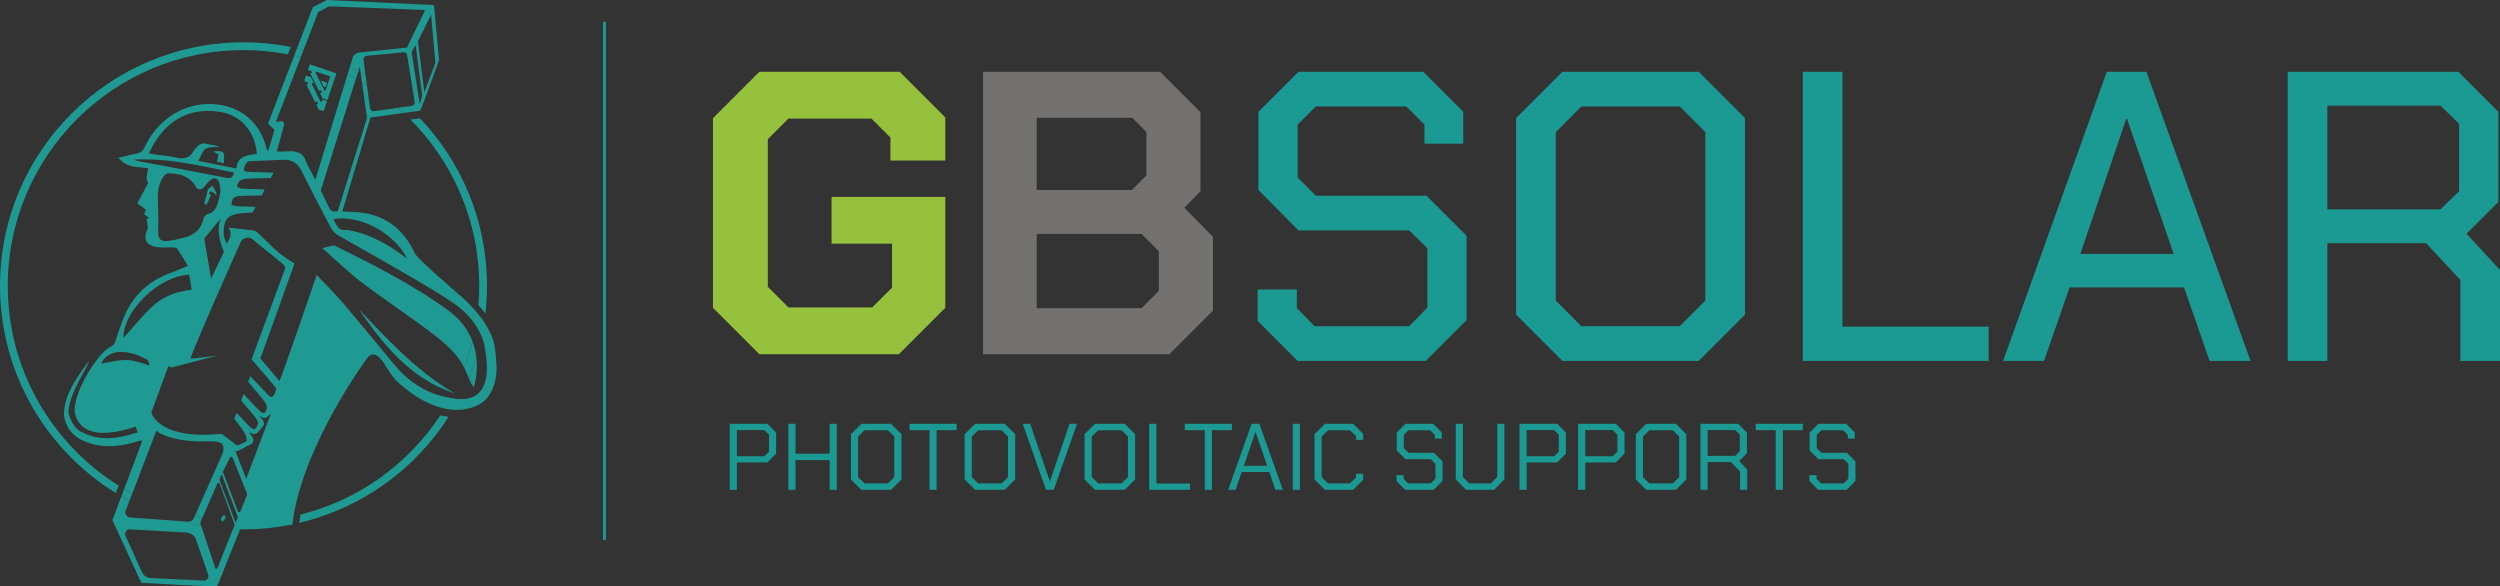 <?xml version="1.0" encoding="UTF-8"?>
<svg id="Layer_2" data-name="Layer 2" xmlns="http://www.w3.org/2000/svg" viewBox="0 0 1723.23 404.11">
  <rect x="0" y="0" width="1723.23" height="404.11" fill="#333333" stroke="none"/>
  <defs>
    <style>
      .cls-1 {
        fill: #fff;
      }

      .cls-2 {
        fill: #1f9a93;
      }

      .cls-3 {
        fill: #737271;
      }

      .cls-4 {
        fill: #1b9993;
      }

      .cls-5 {
        fill: #95c13d;
      }
    </style>
  </defs>
  <g id="Layer_1-2" data-name="Layer 1">
    <g>
      <path class="cls-2" d="M91.14,340.22c-1.88-1.01-3.73-2.08-5.57-3.16l-1.91,5.07c1.83,1.07,3.68,2.12,5.56,3.11l1.92-5.03Z"/>
      <polygon class="cls-5" points="491.44 212.15 491.44 81.48 523.41 49.51 620.17 49.51 651.58 80.92 651.58 110.67 613.77 110.67 613.77 94.83 600.7 81.76 543.43 81.76 529.25 95.94 529.25 197.7 543.43 211.87 601.26 211.87 614.89 198.25 614.89 167.95 573.18 167.95 573.18 135.69 651.58 135.69 651.58 212.15 619.61 244.13 523.41 244.13 491.44 212.15"/>
      <path class="cls-3" d="M677.6,49.51h122.06l27.8,27.8v54.5l-11.12,11.4,19.74,20.02v50.88l-30.03,30.02h-128.45V49.51ZM780.2,130.97l10.01-10.01v-30.02l-9.73-9.73h-65.89v49.77h65.61,0ZM786.87,212.43l11.95-11.96v-27.25l-11.95-11.95h-72.28v51.16h72.28Z"/>
      <polygon class="cls-4" points="866.84 221.16 866.84 199.53 893.88 199.53 893.88 212.34 906.13 224.87 971.32 224.87 983.85 212.05 983.85 171.06 971.32 158.81 895.02 158.81 867.4 130.91 867.4 77.1 895.02 49.49 981 49.49 1008.62 77.1 1008.62 99.03 981.86 99.03 981.86 85.93 969.33 73.4 906.98 73.4 894.45 85.93 894.45 122.37 906.98 134.9 983.28 134.9 1010.9 162.52 1010.9 220.6 982.71 248.78 894.45 248.78 866.84 221.16"/>
      <path class="cls-4" d="M1045.06,216.89V81.37l31.89-31.89h93.95l31.89,31.89v135.52l-31.89,31.89h-93.95l-31.89-31.89h0ZM1157.8,224.86l17.65-17.65v-116.16l-17.65-17.65h-67.76l-17.65,17.65v116.16l17.65,17.65h67.76Z"/>
      <polygon class="cls-4" points="1242.64 49.49 1269.97 49.49 1269.97 225.15 1370.76 225.15 1370.76 248.78 1242.64 248.78 1242.64 49.49"/>
      <path class="cls-4" d="M1452.19,49.49h27.33l71.75,199.29h-28.19l-17.65-50.68h-78.86l-17.65,50.68h-28.19l71.46-199.29h0ZM1498.31,175.04l-32.17-93.1h-.57l-31.6,93.1h64.35Z"/>
      <path class="cls-4" d="M1723.23,186.14v62.63h-27.33v-55.8l-23.63-25.34h-68.05v81.14h-27.33V49.49h117.59l27.62,27.62v62.06l-21.92,21.92,23.06,25.05h0ZM1604.22,144.29h78.01l12.81-12.53v-46.41l-12.81-12.53h-78.01v71.46Z"/>
      <path class="cls-4" d="M502.98,292.13h26l5.98,5.98v14.62l-6.04,6.04h-20.99v18.85h-4.94v-45.49ZM526.83,314.49l3.24-3.18v-11.7l-3.24-3.18h-18.91v18.07h18.91Z"/>
      <polygon class="cls-4" points="543.4 292.13 548.34 292.13 548.34 312.73 571.86 312.73 571.86 292.13 576.8 292.13 576.8 337.62 571.86 337.62 571.86 317.15 548.34 317.15 548.34 337.62 543.4 337.62 543.4 292.13"/>
      <path class="cls-4" d="M586.55,330.48v-31.19l7.15-7.15h20.54l7.15,7.15v31.19l-7.15,7.15h-20.54l-7.15-7.15ZM612.02,333.21l4.42-4.36v-27.94l-4.42-4.35h-16.12l-4.42,4.35v27.94l4.42,4.36h16.12Z"/>
      <polygon class="cls-4" points="640.68 296.49 626.9 296.49 626.9 292.13 659.4 292.13 659.4 296.49 645.62 296.49 645.62 337.62 640.68 337.62 640.68 296.49"/>
      <path class="cls-4" d="M664.92,330.48v-31.19l7.15-7.15h20.54l7.15,7.15v31.19l-7.15,7.15h-20.54l-7.15-7.15ZM690.4,333.21l4.42-4.36v-27.94l-4.42-4.35h-16.12l-4.42,4.35v27.94l4.42,4.36h16.12Z"/>
      <polygon class="cls-4" points="704.95 292.13 710.09 292.13 723.6 331.72 723.73 331.72 737.25 292.13 742.38 292.13 726.33 337.62 721.01 337.62 704.95 292.13"/>
      <path class="cls-4" d="M747.58,330.48v-31.19l7.15-7.15h20.54l7.15,7.15v31.19l-7.15,7.15h-20.54l-7.15-7.15ZM773.06,333.21l4.41-4.36v-27.94l-4.41-4.35h-16.12l-4.41,4.35v27.94l4.41,4.36h16.12Z"/>
      <polygon class="cls-4" points="792.16 292.13 797.1 292.13 797.1 333.28 820.23 333.28 820.23 337.62 792.16 337.62 792.16 292.13"/>
      <polygon class="cls-4" points="830.44 296.49 816.66 296.49 816.66 292.13 849.15 292.13 849.15 296.49 835.37 296.49 835.37 337.62 830.44 337.62 830.44 296.49"/>
      <path class="cls-4" d="M862.73,292.13h5.33l16.18,45.49h-5.13l-4.23-12.28h-18.97l-4.22,12.28h-5.13l16.18-45.49h0ZM873.46,321.05l-7.99-23.2h-.13l-7.93,23.2h16.05Z"/>
      <rect class="cls-4" x="891.07" y="292.13" width="4.93" height="45.49"/>
      <polygon class="cls-4" points="906.08 330.48 906.08 299.28 913.23 292.13 932.72 292.13 939.61 299.02 939.61 303.18 934.68 303.18 934.68 300.65 930.51 296.56 915.43 296.56 911.02 300.91 911.02 328.85 915.43 333.21 930.51 333.21 934.68 329.11 934.68 326.58 939.61 326.58 939.61 330.74 932.72 337.62 913.23 337.62 906.08 330.48"/>
      <polygon class="cls-4" points="962.62 331.65 962.62 327.49 967.49 327.49 967.49 330.02 970.6 333.21 986.2 333.21 989.45 329.89 989.45 319.69 986.2 316.5 968.72 316.5 962.74 310.53 962.74 298.12 968.72 292.13 987.83 292.13 993.81 298.12 993.81 302.34 989 302.34 989 299.74 985.75 296.56 970.87 296.56 967.62 299.74 967.62 308.9 970.87 312.09 988.35 312.09 994.33 318.06 994.33 331.52 988.22 337.62 968.59 337.62 962.62 331.65"/>
      <polygon class="cls-4" points="1003.42 330.48 1003.42 292.13 1008.36 292.13 1008.36 328.85 1012.78 333.21 1027.6 333.21 1032.02 328.85 1032.02 292.13 1036.96 292.13 1036.96 330.48 1029.81 337.62 1010.57 337.62 1003.42 330.48"/>
      <path class="cls-4" d="M1047.36,292.13h26l5.98,5.98v14.62l-6.04,6.04h-20.99v18.85h-4.94v-45.49ZM1071.21,314.49l3.25-3.18v-11.7l-3.25-3.18h-18.91v18.07h18.91Z"/>
      <path class="cls-4" d="M1087.77,292.13h26l5.98,5.98v14.62l-6.04,6.04h-20.99v18.85h-4.94v-45.49ZM1111.63,314.49l3.25-3.18v-11.7l-3.25-3.18h-18.91v18.07h18.91Z"/>
      <path class="cls-4" d="M1127.55,330.48v-31.19l7.15-7.15h20.54l7.15,7.15v31.19l-7.15,7.15h-20.54l-7.15-7.15ZM1153.03,333.21l4.41-4.36v-27.94l-4.41-4.35h-16.12l-4.41,4.35v27.94l4.41,4.36h16.12Z"/>
      <path class="cls-4" d="M1204.36,323.72v13.91h-4.94v-12.54l-6.24-6.57h-16.11v19.11h-4.94v-45.49h26l5.98,5.98v14.36l-5.26,5.26,5.52,5.98h0ZM1177.07,314.23h18.91l3.25-3.18v-11.43l-3.25-3.18h-18.91v17.81h0Z"/>
      <polygon class="cls-4" points="1223.99 296.49 1210.21 296.49 1210.21 292.13 1242.7 292.13 1242.7 296.49 1228.93 296.49 1228.93 337.62 1223.99 337.62 1223.99 296.49"/>
      <polygon class="cls-4" points="1247.26 331.65 1247.26 327.49 1252.13 327.49 1252.13 330.02 1255.24 333.21 1270.84 333.21 1274.09 329.89 1274.09 319.69 1270.84 316.5 1253.36 316.5 1247.38 310.53 1247.38 298.12 1253.36 292.13 1272.46 292.13 1278.45 298.12 1278.45 302.34 1273.64 302.34 1273.64 299.74 1270.39 296.56 1255.51 296.56 1252.26 299.74 1252.26 308.9 1255.51 312.09 1272.99 312.09 1278.97 318.06 1278.97 331.52 1272.86 337.62 1253.23 337.62 1247.26 331.65"/>
      <path class="cls-2" d="M5.35,197.02C5.35,107.42,78.25,34.52,167.85,34.52c10.45,0,20.66,1.03,30.57,2.92l1.95-5.09c-10.53-2.07-21.39-3.19-32.52-3.19-92.55,0-167.85,75.3-167.85,167.85,0,60.29,31.96,113.23,79.81,142.83l1.93-5.12C35.91,305.97,5.35,255.01,5.35,197.02"/>
      <path class="cls-2" d="M282.95,82.44c29.27,29.4,47.39,69.91,47.39,114.58,0,4.51-.23,8.96-.59,13.38,1.74,1.91,3.36,3.83,4.82,5.77.72-6.29,1.12-12.67,1.12-19.14,0-44.72-17.62-85.38-46.22-115.5-.12.01-.23.06-.35.07-.63.08-2.96.4-6.17.84"/>
      <path class="cls-2" d="M207.12,354.69c-.36,1.91-.66,3.81-.92,5.71,43.09-10.11,79.82-36.85,103.04-73.08-1.82-.22-3.71-.56-5.68-1.05-22.14,33.55-56.36,58.44-96.43,68.42"/>
      <path class="cls-1" d="M185.65,104.79s.09.02.13.02c.03,0,.08,0,.15,0-.07,0-.12,0-.15,0-.04,0-.09,0-.13-.02"/>
      <polygon class="cls-1" points="185.61 104.78 185.62 104.78 185.93 104.8 185.61 104.78"/>
      <path class="cls-2" d="M185.78,104.81s.08,0,.15,0h-.32s.03-.01.03-.01c.05.01.09.03.13.02"/>
      <path class="cls-2" d="M247.13,212.85c17.06,24.74,35.53,47.88,65.4,58.01.03-.06.06-.13.1-.19-25.58-14.99-45.42-36.53-65.5-57.82"/>
      <path class="cls-2" d="M312.62,270.67c-.03.06-.06.13-.1.19.35.12.69.26,1.04.38-.32-.19-.63-.38-.95-.57"/>
      <polygon class="cls-2" points="211.63 56.1 212.45 57.76 211.24 58.35 212.68 61.26 214.76 65.47 217.2 70.4 218.4 69.81 219.22 71.47 218.02 72.06 219.35 74.75 219.74 75.54 219.91 75.6 223.06 76.67 225.42 69.68 222.28 68.61 221.72 70.24 220.84 69.94 219.4 67.04 217.32 62.83 214.9 57.91 215.18 57.07 216.39 57.48 214.31 53.27 210.93 52.12 210.78 52.54 210.58 53.15 210 54.85 209.86 55.27 209.8 55.43 210.43 56.69 211.63 56.1"/>
      <polygon class="cls-2" points="223.14 59.76 224.35 60.17 224.35 60.17 223.14 59.76 221.06 55.56 223.14 59.76"/>
      <polygon class="cls-2" points="225.41 57.03 225.41 57.03 224.69 59.15 225.41 57.03"/>
      <path class="cls-2" d="M214.25,48.35l.82,1.66-1.2.59,3.57,7.23,2.38,4.81,1.2-.59.82,1.66-1.2.59,1.33,2.69.43.86.12.04h.03s3.11,1.06,3.11,1.06l.02-.05.99-2.92,2.59-7.66.03-.09,2.59-7.66-18.34-6.21-.14.42-.2.61-.58,1.71-.14.41-.06.17.62,1.26,1.2-.59h0ZM217.81,49.32l9.87,3.34-1.1,3.24-.43,1.28-.03.09-1.04,3.05-.03.09-.5,1.46-.21.61-.89-.3-3.45-6.99-.06-.13-2.43-4.92.28-.84h0Z"/>
      <polygon class="cls-2" points="225.41 57.03 221.06 55.55 221.06 55.56 225.41 57.03"/>
      <path class="cls-2" d="M224.35,60.17l.34-1.02-.34,1.02Z"/>
      <polygon class="cls-2" points="224.35 60.17 224.69 59.15 225.41 57.03 221.06 55.56 223.14 59.76 224.35 60.17"/>
      <path class="cls-2" d="M309.92,214.72c-23.45-17.58-53.68-32.77-79.65-45.63l-8.11,1.95c7.56,6.65,19.74,18.09,27.1,23.62,15.3,11.5,31.23,22.14,46.6,33.54,15.88,11.77,21.18,19.17,24.25,25.51,2.22-5.95,4.08-12.06,5.61-18.31-2.7-7.2-7.55-14.49-15.81-20.68"/>
      <path class="cls-2" d="M326.43,267.01c1.38-3.85,3-11.73,1.91-20.82-1.51,4.93-3.27,9.76-5.21,14.49.88,2.04,1.87,4.11,3.31,6.33"/>
      <path class="cls-2" d="M328.34,246.19c-.42-3.47-1.24-7.11-2.61-10.77-1.52,6.25-3.38,12.37-5.61,18.31,1.17,2.41,2.02,4.67,3.01,6.95,1.94-4.73,3.7-9.55,5.21-14.49"/>
      <path class="cls-2" d="M145.45,134.45l-1.35-.82c.5-2,1.89-1.66,1.89-1.66l3.16,2.49v-1.38l-2.58-5.04-3.11,2.22-2.68,10.07,1.68.74,2.99-6.63Z"/>
      <path class="cls-2" d="M146.97,104.36c1.37.82,2.57,1.53,3.7,2.2-.4,1.75-.73,3.17-1.11,4.8,1.6.41,3,.78,4.69,1.21.83-8.25.26-8.86-7.27-8.22"/>
      <path class="cls-2" d="M149.95,391.5c-.31.74-1.36.71-1.62-.04l-9.69-29.19c-4.65-.82-9.24-1.81-13.75-3l-34.83-2.52c-2.61-.08-4.35-2.59-3.37-4.87l2.53-6.63c-1.88-1-3.72-2.05-5.56-3.11l-6.16,16.38,19.9,43.2s50.94,3,52.17,2.28c.63-.37,9.79-24.43,15.97-39.19-1.65-.02-3.3-.06-4.94-.13l-10.66,26.82h0ZM140.61,400.2l-36.89-1.78c-2.53-.12-4.8-1.73-5.92-4.2l-11.19-24.64c-1.02-2.25.56-4.86,2.87-4.73l38.7,2.2c2.53.14,5.89,1.89,6.78,4.46l8.5,24.44c.73,2.11-.76,4.35-2.84,4.25"/>
      <path class="cls-2" d="M219.26,8.42c.03-.08.09-.15.17-.19l7.36-3.82c.06-.03.12-.05.19-.04l65.54,2.49c.13,0,.24.07.3.18.06.11.07.24.01.35l-12.19,25.25c-.06.12-.17.19-.3.21l-32.69,3.33c-2.17.24-4,1.74-4.65,3.83l-1.85,6.05c1.98.97,3.93,1.97,5.87,3.01l.95-2.97.54,3.78c1.17.65,2.32,1.33,3.48,2l-1.44-10.73c-.2-1.31.7-2.54,1.97-2.66l25.74-2.46c1.14-.11,2.18.72,2.37,1.9l5.22,32.37c.21,1.29-.65,2.5-1.89,2.66l-2.77.39c1.28,1.17,2.53,2.38,3.77,3.6,2.33-.32,3.83-.52,3.84-.52.43,0,.82-.24,1.02-.64,1.82-3.71,12.26-32.91,12.71-34.15.06-.16.08-.32.06-.49l-3.38-36.73c-.03-.33-.2-.62-.45-.8l.06-.15-.37-.02c-.05-.02-.1-.03-.15-.04-.15-.03-.31-.02-.45.01L225.53.01h-.31s-9.62,5.01-9.62,5.01l-10.88,28.28c1.52.34,3.05.67,4.55,1.05l9.99-25.93h0ZM289.34,71.93l-5.64-36.22,2.78-4.68,4.56,34.66-1.69,6.24h0ZM300.15,43.3l-7.66,20.29-4.43-35.04,9.09-18.52,2.99,33.27h0Z"/>
      <path class="cls-2" d="M201.41,361.91c.01-.14.04-.28.06-.43-.8.16-1.62.28-2.42.43.78,0,1.59,0,2.36,0"/>
      <path class="cls-2" d="M274.22,74.33c1.34,1.17,2.67,2.33,3.97,3.54,2.59-.35,4.94-.68,6.78-.93-1.24-1.21-2.49-2.42-3.77-3.6l-6.98.98Z"/>
      <path class="cls-2" d="M209.27,34.35c-1.5-.39-3.03-.71-4.55-1.05l-1.94,5.05c1.52.33,3.04.67,4.55,1.05l1.94-5.05Z"/>
      <path class="cls-2" d="M129.84,359.63l-4.96-.36c4.51,1.19,9.1,2.18,13.75,3l-.57-1.71c-.08-.22-.06-.47.04-.68l1.28-2.92c-1.76-.31-3.53-.63-5.28-1l-.72,1.61c-.64,1.29-2.04,2.1-3.55,2.05"/>
      <path class="cls-2" d="M342.24,253.11s-.24-13.6-2.83-20.18c-1.51-3.85-3.43-7.39-5.6-10.74-1.42-2.17-2.95-4.25-4.6-6.25-3.35-4.08-7.11-7.85-11.14-11.41-6.86-6.06-30.36-26.13-32.13-29.94-8.25-17.78-22.08-27.63-41.92-28.48-2.7-.12-5.41-.23-8.11-.29l19.43-64.8s13.05-1.79,22.86-3.13c-1.3-1.21-2.63-2.38-3.97-3.54l-16.45,2.32c-1.32.18-2.53-.77-2.74-2.14l-2.13-15.88c-1.13-.7-2.28-1.36-3.43-2.03l3.5,24.65-20.22,64.51c-.52,0-1.05-.01-1.57,0-2.14.01-3.37-.58-4.33-2.66-1.24-2.69-3.38-7.06-5.75-11.79l21.16-67.43,3.1-9.64c-1.9-1.04-3.85-2.02-5.8-2.98l-22.21,72.66c-1.94-3.79-3.83-7.38-5.32-10.11l-1.87-4.35c-.32-.76-.7-1.38-1.14-1.91-1.09-1.3-2.54-2.19-4.14-2.57-.94-.53-1.71-.53-2.97-.73,0,0-6.47,0-11.12.27l4.39-16.16c.68-1.98.72-3.59.12-4.33-.35-.43-.94-.58-1.76-.47l-2.78.39c-.13.02-.26-.03-.34-.14-.08-.1-.1-.24-.06-.36l16.96-44.04c-1.5-.38-3.03-.72-4.55-1.05l-18.03,46.88,4.47,4.22-4.42,14.73c-.47-.52-.91-1.25-1.04-1.81-4.48-18.23-18.13-29.62-36.89-30.65-19.86-1.09-38.08,10.28-47.19,29.69-1.28,2.72-2.85,4.02-5.77,4.5-3.99.66-7.91,1.82-12.45,2.92l1.63,1.5c2.78,2.55,6.29,4.16,10.04,4.6,3.25.38,6.55.62,9.01,1.04-.63,3.56-1.93,7.39-.02,10.11l-7.47,14.07,5.94,4.39c-.4,1-.8,2.01-1.22,3.05.89,1.01,2.61,1.76,3.44,2.7-.28.07-1.47.32-1.75.39.26,1.95.52,3.9.89,6.59-3.82,8.25-1.17,12.68,8.9,13.24,2.88.16,5.79-.15,8.68-.04.97.04,2.33.43,2.8,1.14,2.47,3.72,4.71,7.59,7.15,11.6-3.92,1.62-7.8,3.42-11.8,4.86-16.47,5.92-27.59,17.12-33.45,33.58-1.6,4.5-3.3,8.98-4.66,13.56-.68,2.31-1.94,3.12-4.13,4.21-7.84,3.89-27.84,34.4-23.27,47.36,6.13,17.4,30.14,11.05,41.49,7.2.45,1.58.78,2.72,1.17,4.08-8.93,2.76-17.66,4.81-26.66,3.58-4.25-.58-8.53-2.15-12.39-4.07-4.17-2.07-8.9-9.76-8.5-14.81,1.03-12.97,13.78-30.38,14-33.85l-4.65,6.27c-3.05,4.46-12.63,17.2-12.57,30.81,0,.33.08.66.13.98,1.71,10.3,8.76,15.79,18.14,18.67,11.3,3.47,22.41,1.81,33.4-1.79.24-.08,1.21-.16,2.39-.12l-12.52,33.32c1.84,1.09,3.69,2.15,5.57,3.17l16.59-43.38s6.2,6.03,25.46,7.2c9.21.56,16.53-.69,19.43,1.57,3.07,2.39.46,8.23-1.29,11.71l-17.22,38.66c1.75.37,3.51.68,5.28,1l10.38-23.71c.34-.69,1.34-.64,1.61.09l9.49,25.99.8,2.2c.07.2.07.43-.01.63l-.86,2.06-.18.45c1.64.07,3.29.1,4.94.13.77,0,1.53.06,2.3.06,10.66,0,21.08-1.04,31.2-2.95.8-.15,1.62-.27,2.42-.43.22-1.88.51-3.78.82-5.68,8.64-51.82,49.62-107.41,50.58-108.74,5.84-8.15,12.27,4.1,13.45,5.96,2.52,3.97,4.67,7.57,8.23,10.73,12.36,10.98,23.12,16.01,31.97,17.86,2.01.42,3.93.68,5.74.8,12.29.81,19.86-4.53,21.51-6.07,9.1-8.48,8.49-22.64,8.46-23.24M253.55,154.4l.06.02c.53.22,1.06.45,1.58.68.06.03.12.05.17.07.25.11.49.22.73.34.25.12.49.23.73.35.09.04.18.09.27.13.08.04.17.08.25.12h.03c.36.19.72.38,1.08.57.12.06.24.13.36.19.25.13.5.27.75.41.17.09.34.19.5.28.15.08.3.17.45.26.39.22.77.45,1.15.68.18.11.35.21.52.32.26.16.53.33.79.5.05.03.09.06.14.09.24.15.48.31.71.47.23.15.45.31.68.46.32.22.63.44.95.67.07.05.14.1.21.15.09.07.18.13.27.2.37.27.74.55,1.1.83.12.09.23.18.34.26.41.32.82.65,1.22.99l.12.1.08.07c.45.38.9.77,1.33,1.16l.05.04.02.02c4.31,3.89,7.93,8.41,10.4,13.35-.61-.44-1.13-.8-1.6-1.13-.12-.08-.24-.17-.35-.25-.35-.25-.67-.47-.97-.69-.32-.23-.63-.45-.94-.67-.53-.39-1.07-.78-1.62-1.16-.28-.2-.56-.39-.84-.59-.42-.3-.85-.59-1.28-.88-.3-.2-.61-.41-.91-.61-.35-.24-.71-.47-1.06-.7-1.91-1.25-3.85-2.44-5.82-3.56-3.24-1.84-6.57-3.49-10-4.91-.77-.32-1.53-.62-2.31-.91-.39-.14-.78-.29-1.17-.43-1.17-.42-2.36-.8-3.55-1.16-.4-.12-.8-.24-1.2-.35-2.01-.56-4.07-1.04-6.16-1.42h0c-.16-.03-.78-.11-1.66-.31-.06,0-.13,0-.19,0h0c-.26.05-.52.07-.76.1-.05,0-.09,0-.14.01-.05,0-.1,0-.15,0-.18.01-.36.01-.53.01h-.12c-.21,0-.43-.02-.63-.04h-.03c-.2-.03-.4-.06-.59-.11l-.11-.02c-.19-.04-.37-.1-.54-.16l-.08-.03c-.17-.06-.33-.13-.49-.21h-.03c-.17-.1-.32-.19-.47-.28l-.07-.05c-.15-.1-.29-.2-.43-.32l-.04-.03c-.14-.11-.27-.23-.4-.36l-.02-.02c-.13-.13-.26-.26-.38-.41l-.05-.06c-.12-.14-.24-.29-.36-.45h0c-.12-.17-.24-.34-.35-.51h0c-.11-.19-.22-.36-.33-.54l-.02-.04c-.33-.55-.65-1.15-.95-1.76-.42-.64-.78-1.34-1.06-2.13,7.45-1.29,15.82.03,23.72,3.26M185.93,104.8c-.07,0-.12,0-.15,0-.04,0-.09,0-.13-.02h-.03.32s0,0,0,0ZM103.6,103.72c.13-.26.26-.55.42-.85l.32-.64c1.89-3.7,5.33-9.53,10.86-14.71l.07-.07c.7-.65,1.43-1.3,2.2-1.93.1-.08.2-.16.3-.24.88-.71,1.81-1.39,2.78-2.04.52-.35,1.06-.7,1.62-1.04.87-.52,1.76-1.03,2.7-1.5,6.47-3.26,14.59-5.09,24.7-3.84,14.91,1.35,25.61,12.31,27.32,27.63.06.49.1.99.13,1.49-1.56.32-3.18.54-4.74.84-1.36.26-2.68.58-3.88,1.08-.17.07-.34.14-.51.22-.49.23-.97.5-1.4.81-.29.21-.57.44-.84.68-.48.45-.9.98-1.26,1.59-.07.12-.14.25-.21.37-.62,1.19-1.02,2.68-1.13,4.58-8.81-1.75-17.24-3.43-26.33-5.24.17-.29.33-.59.48-.9,1.49-2.91,2.47-6.13,4.63-7.48h.02c.15-.1.3-.19.46-.26h0c.16-.08.32-.14.49-.21.43-.16.91-.29,1.41-.39.26-.05.52-.09.78-.13,1.34-.19,2.85-.23,4.39-.22.12,0,.23-.02.34-.04.08,0,.17-.02.25-.03l.31-.04c.1-.01.2-.03.3-.05.09-.01.18-.03.27-.05.18-.03.35-.07.53-.11h0c-.94-.2-1.95-.42-2.98-.64-.82-.18-1.66-.35-2.49-.52-.05,0-.1-.02-.15-.03-.54-.11-1.08-.21-1.61-.32-.55-.1-1.1-.21-1.66-.31h-.02c-.72-.13-1.45-.26-2.17-.36-1.02-.14-2.38.6-3.24,1.33-.18.15-.35.31-.53.46-.87.79-1.71,1.66-2.43,2.59-.29.37-.56.76-.8,1.15-.45.72-.92,1.35-1.41,1.89-.19.22-.4.42-.6.61-.21.19-.41.37-.63.53-.11.08-.21.16-.32.24-1.62,1.14-3.48,1.58-5.62,1.49h-.08c-.24-.02-.49-.04-.73-.06-.77-.08-1.57-.22-2.41-.42-.42-.1-.85-.19-1.28-.28l-.11-.02c-1.28-.27-2.58-.5-3.89-.71-5.44-.48-10.75-1.44-13.63-1.86.16-.3.49-1.05,1-2.11M95.86,111.16c4.07.77,8.13,1.53,12.19,2.29-4.07-.76-8.13-1.52-12.19-2.29-.29-.06-.58-.12-.87-.19-.58-.14-1.15-.32-1.71-.57-.28-.13-.56-.26-.83-.43,14.66-.7,28.97,1.15,43.24,3.78,2.85.52,5.7,1.08,8.56,1.66,4.28.86,8.56,1.76,12.85,2.66,1.43.3,2.86.59,4.29.89-.47,1.73-1.07,2.78-1.94,3.32-.87.54-2,.58-3.52.28-15.54-3.05-31.11-5.96-46.67-8.88-4.47-.84-8.93-1.67-13.39-2.51M154.38,173.61l-8.88,18.46-4.7-27.6,11.28-13.77c-3.97,9.96,2.31,22.91,2.31,22.91M127.71,163.57c-1.77.48-3.56.95-5.36,1.36-2.37.54-4.76.99-7.15,1.19-.6.05-1.16.06-1.66.03-.59-.04-1.11-.14-1.58-.3-.52-.17-.97-.41-1.34-.73-1.11-.95-1.59-2.55-1.62-4.76v-.03c0-.28,0-.57,0-.86v-.07c.21-6.94.15-13.9-.18-20.83-.13-2.55-.08-5.05.28-7.46.03-.21.06-.42.1-.63.19-1.14.46-2.26.82-3.36.22-.67.47-1.33.76-1.98.52-1.19,1.17-2.35,1.95-3.48.13-.19.29-.38.45-.57.23-.25.49-.5.76-.72.2-.17.42-.32.64-.45.07-.04.14-.08.21-.12.36-.19.72-.3,1.05-.31.98,0,1.95.02,2.91.08.24.01.47.03.71.05,6.38.53,11.97,2.84,15.57,9.18.47.83,1.1,1.36,1.81,1.6l.06.02c.21.07.43.11.65.13.74.05,1.5-.2,2.21-.74.23-.18.46-.39.68-.64,1.33-1.5,2.49-3.2,3.99-4.51,2.38-2.08,4.37-2.22,5.71-.52.49.62.9,1.49,1.2,2.6.26.94.36,1.92.45,2.91.02.26.04.51.06.77.03.39.07.78.12,1.17.12.05-.66,4.24-1.71,7.84-.37,1.28-.78,2.49-1.19,3.4-.37.81-.97,1.67-1.68,2.4h0c-.92.96-2.03,1.71-3.07,1.94-.18.04-.34.08-.5.13-.64.18-1.17.42-1.61.71-.39.26-.71.57-.97.91-.08.11-.16.22-.24.33-.36.55-.62,1.19-.83,1.91-.04.13-.08.27-.12.42-.39,1.48-.93,2.81-1.59,4.02-.25.45-.5.88-.78,1.3-.41.61-.86,1.18-1.35,1.71-2.19,2.4-5.12,4.03-8.64,4.99M85.07,232.89c0-.86.05-1.73.14-2.6.68-6.15,3.77-12.74,8.37-18.8.82-1.08,1.68-2.14,2.58-3.17,3.92-4.49,8.63-8.57,13.73-11.79.45-.28.9-.56,1.35-.83.97-.58,1.94-1.12,2.93-1.63.33-.17.66-.33.99-.5,4.97-2.44,10.16-3.99,15.22-4.31.2,1.18.41,2.37.62,3.57.02.13.05.27.07.4.36,2.07.73,4.21,1.12,6.47-.67.07-1.33.15-1.99.25-1.31.19-2.61.41-3.88.67-1.47.31-2.9.67-4.31,1.09-.83.25-1.64.51-2.45.8-5.56,1.97-10.59,4.93-14.93,9.07-4.05,3.87-7.81,8.03-11.41,12.14-.8.91-1.59,1.82-2.38,2.72-.49.56-.98,1.12-1.46,1.68-1.46,1.67-2.89,3.31-4.32,4.88v-.11h0ZM69.88,250.67c1.42-4.46,6.55-7.89,12.53-8.1,6.87-.24,13.11,2.16,18.99,5.39,1.03.57,1.19,2.7,1.76,4.1-14.4-4.94-15.96-5.03-33.28-1.4M152.75,299.02l-3.36.25h0c-40.57,3.35-45.08-14.94-45.08-14.94l11.73-31.88,2.23.93h0l.09-.24.04-.1.38-.09c11.42-2.81,21.46-5.35,30.82-7.82l-18.2,2.16c-1.25-.41,34.22-79.8,34.22-79.8,1.14-3.18,4.83-4.61,7.82-3.04l21.74,17.65c1.15.79,1.62,2.25,1.15,3.56l-22.91,62.04s17.02,19.48,16.94,20.04c-.32,2.32-1.14,4.29-2.22,5.39-.35.36-.68.54-1.04.52-.85,0-1.83-.99-2.69-1.91-3.49-3.75-7.01-7.41-10.61-11.13-.15-.16-.31-.32-.46-.48l-.81-.84-.41,1.1-1.04,2.77.27.33c1.17,1.4,2.34,2.78,3.52,4.16,2.43,2.85,4.94,5.81,7.29,8.79,1.14,1.45,1.87,3.27,1.86,4.65,0,1.22-.93,2.94-2,3.73-.48.05-2.18-.77-3.09-1.65-2.46-2.41-4.86-4.98-7.18-7.46-1.02-1.09-2.03-2.17-3.05-3.25l-.81-.85-1.67,4.43.27.33c1.22,1.46,2.47,2.93,3.69,4.34,1.97,2.3,4,4.67,5.91,7.07.95,1.19,1.91,2.91,1.8,4.18-.12,1.33-1.14,3.03-2.39,3.99h-.02c-.51,0-2.14-.75-3.06-1.61-1.59-1.47-3.08-3.11-4.53-4.7-.84-.91-1.69-1.86-2.57-2.77-.52-.54-1.06-1.01-1.58-1.44l-.8-.67-1.43,3.82.23.32c.8,1.13,1.67,2.25,2.5,3.32,1.38,1.78,2.81,3.62,3.96,5.56,1.35,2.27,2,4.26,1.99,6.08-1.01.93-3.5,2.11-6.8,3.23l-10.64-8.1h0ZM174.14,301.63l-2.49-3.76,2.25,1.04c1.27.58,2.77.26,3.68-.8l3.64-4.23c.97-1.13,1.01-2.79.09-3.96l-2.44-3.12,2.08.98c1.17.55,2.54.33,3.48-.55l2.31-2.18-17.05,45.04-7.4-19.19c.68.13,1.4.05,2.04-.28l8.64-4.47c1.65-.85,2.2-2.95,1.17-4.5M153.79,324.72l4.83-9.4c.38-.74,1.46-.67,1.74.11l9.96,24.96c.09.24.07.51-.04.73l-4.6,11.38c-.37.77-1.48.7-1.75-.11l-10.2-26.95c-.08-.25-.06-.51.06-.74M162.4,360.36l-.39-1.03-10.83-28.71,1.67-3.62,11.11,29.4-1.17,2.95-.4,1.01h0ZM316.38,275.04c-1.37-.07-2.82-.22-4.39-.49-.42-.07-.84-.16-1.26-.23-3.96-.71-8.03-1.61-12.05-3.15-10.01-3.83-19.04-10.38-26.12-18.95-9.19-11.12-23.14-27.92-34.73-41.72-8.04-9.55-15.95-16.9-19.51-20.99,0,0-25.26,73.83-25.75,73.12,0,0-12.59-14.91-13.08-15.55l23.52-65.48c-1.95-.99-7.76-4.99-9.43-6.32-3.84-3.06-7.45-6.59-10.93-10-1.71-1.68-3.48-3.41-5.28-5.09-.82-.77-1.88-1.25-2.99-1.38l-16.79-1.91.58,1.21c1.58,3.29.51,5.36-.97,8.24-.29.56-.6,1.17-.91,1.82-.29-.79-.57-1.48-.83-2.11-.86-2.12-1.37-3.39-1.33-6.1.14-8.05,2.39-11.2,8.9-12.47,2.19-.43,4.47-.58,6.68-.73,1.34-.09,2.72-.19,4.08-.34l.39-.04,1.88-3.58-1.04-.15c-.62-.09-1.36-.19-2.1-.21-1.24-.05-2.5-.06-3.72-.07-2.12-.02-4.3-.05-6.42-.25-1.24-.12-2.89-.84-3.19-1.2-.11-1.55.47-3.4,1.36-4.36.85-.91,2.75-1.33,4.24-1.42,3.01-.17,6.09-.23,9.07-.29,1.84-.04,3.75-.07,5.62-.14h.43s2.18-4.16,2.18-4.16l-1.18-.04c-1.46-.05-2.92-.08-4.39-.11-3.35-.08-6.81-.16-10.19-.39-1.23-.08-2.93-.81-3.23-1.18-.11-1.3.54-3.1,1.43-3.9,1-.91,2.82-1.56,4.63-1.68,3.74-.23,7.56-.32,11.25-.4,1.79-.04,3.58-.08,5.37-.14h.43s1.91-3.65,1.91-3.65l-1.17-.05c-5.32-.22-10.54-.42-15.79-.53-1.23-.03-2.59-.11-3.16-.72-.23-.25-.32-.61-.3-1.1.1-1.52,1.02-3.4,2.51-5.16.36-.42,1.77-.45,2.71-.48.25,0,.49-.01.71-.02,3-.14,6.06-.25,9.02-.36,3.85-.14,7.83-.29,11.74-.5,6.13-.32,10.25,2.07,12.97,7.52,5.9,11.83,12.35,24.31,20.28,39.26,1.14,2.15,3.03,4.13,5.04,5.3,6.62,3.84,13.41,7.66,19.97,11.36,7.24,4.08,14.73,8.3,22.04,12.56,1.75,1.02,3.51,2.04,5.27,3.06,10.69,6.2,21.73,12.61,32.08,19.65,6.35,4.31,11.66,9.62,15.52,15.51,1.6,2.44,2.95,4.99,4.02,7.61,1.3,3.21,2.2,6.54,2.58,9.92.47,4.13,6.98,34.52-18.22,33.18"/>
      <path class="cls-2" d="M241.16,46.05l-1.59,5.2c1.95.97,3.89,1.94,5.8,2.98l1.66-5.17c-1.94-1.04-3.89-2.05-5.87-3.01"/>
      <path class="cls-2" d="M248.51,49.87l.96,6.73c1.15.67,2.3,1.33,3.43,2.03l-.91-6.75c-1.16-.67-2.31-1.36-3.48-2"/>
      <polygon class="cls-2" points="185.65 104.79 185.62 104.78 185.61 104.78 185.65 104.79"/>
      <path class="cls-2" d="M155.92,122.58c-15.94-3.13-31.9-6.11-47.86-9.1.4.07.79.15,1.19.22,15.56,2.91,31.13,5.82,46.67,8.88"/>
      <path class="cls-2" d="M108.06,113.48c-4.07-.76-8.13-1.52-12.19-2.29,4.46.84,8.93,1.68,13.39,2.51-.4-.07-.79-.15-1.19-.22"/>
      <path class="cls-2" d="M118.78,252.98l-.38.09-.04.1-.09.24s21.96-5.79,31.33-8.25c-9.37,2.46-19.4,5.01-30.82,7.82"/>
      <polygon class="cls-2" points="118.27 253.41 118.27 253.41 118.36 253.17 118.27 253.41"/>
      <path class="cls-2" d="M154.98,357.86c.58-1.16.54-2.35-.08-2.66-.63-.32-1.6.37-2.18,1.52-.38.76-.47,1.5-.33,2.04.6.06,1.21.09,1.81.14.29-.27.57-.6.78-1.04"/>
      <path class="cls-2" d="M152.8,359.39c.39.19.92-.03,1.4-.49-.6-.05-1.21-.08-1.81-.14.07.28.19.52.41.63"/>
      <rect class="cls-2" x="415.65" y="15.04" width="2" height="357.06"/>
    </g>
  </g>
</svg>